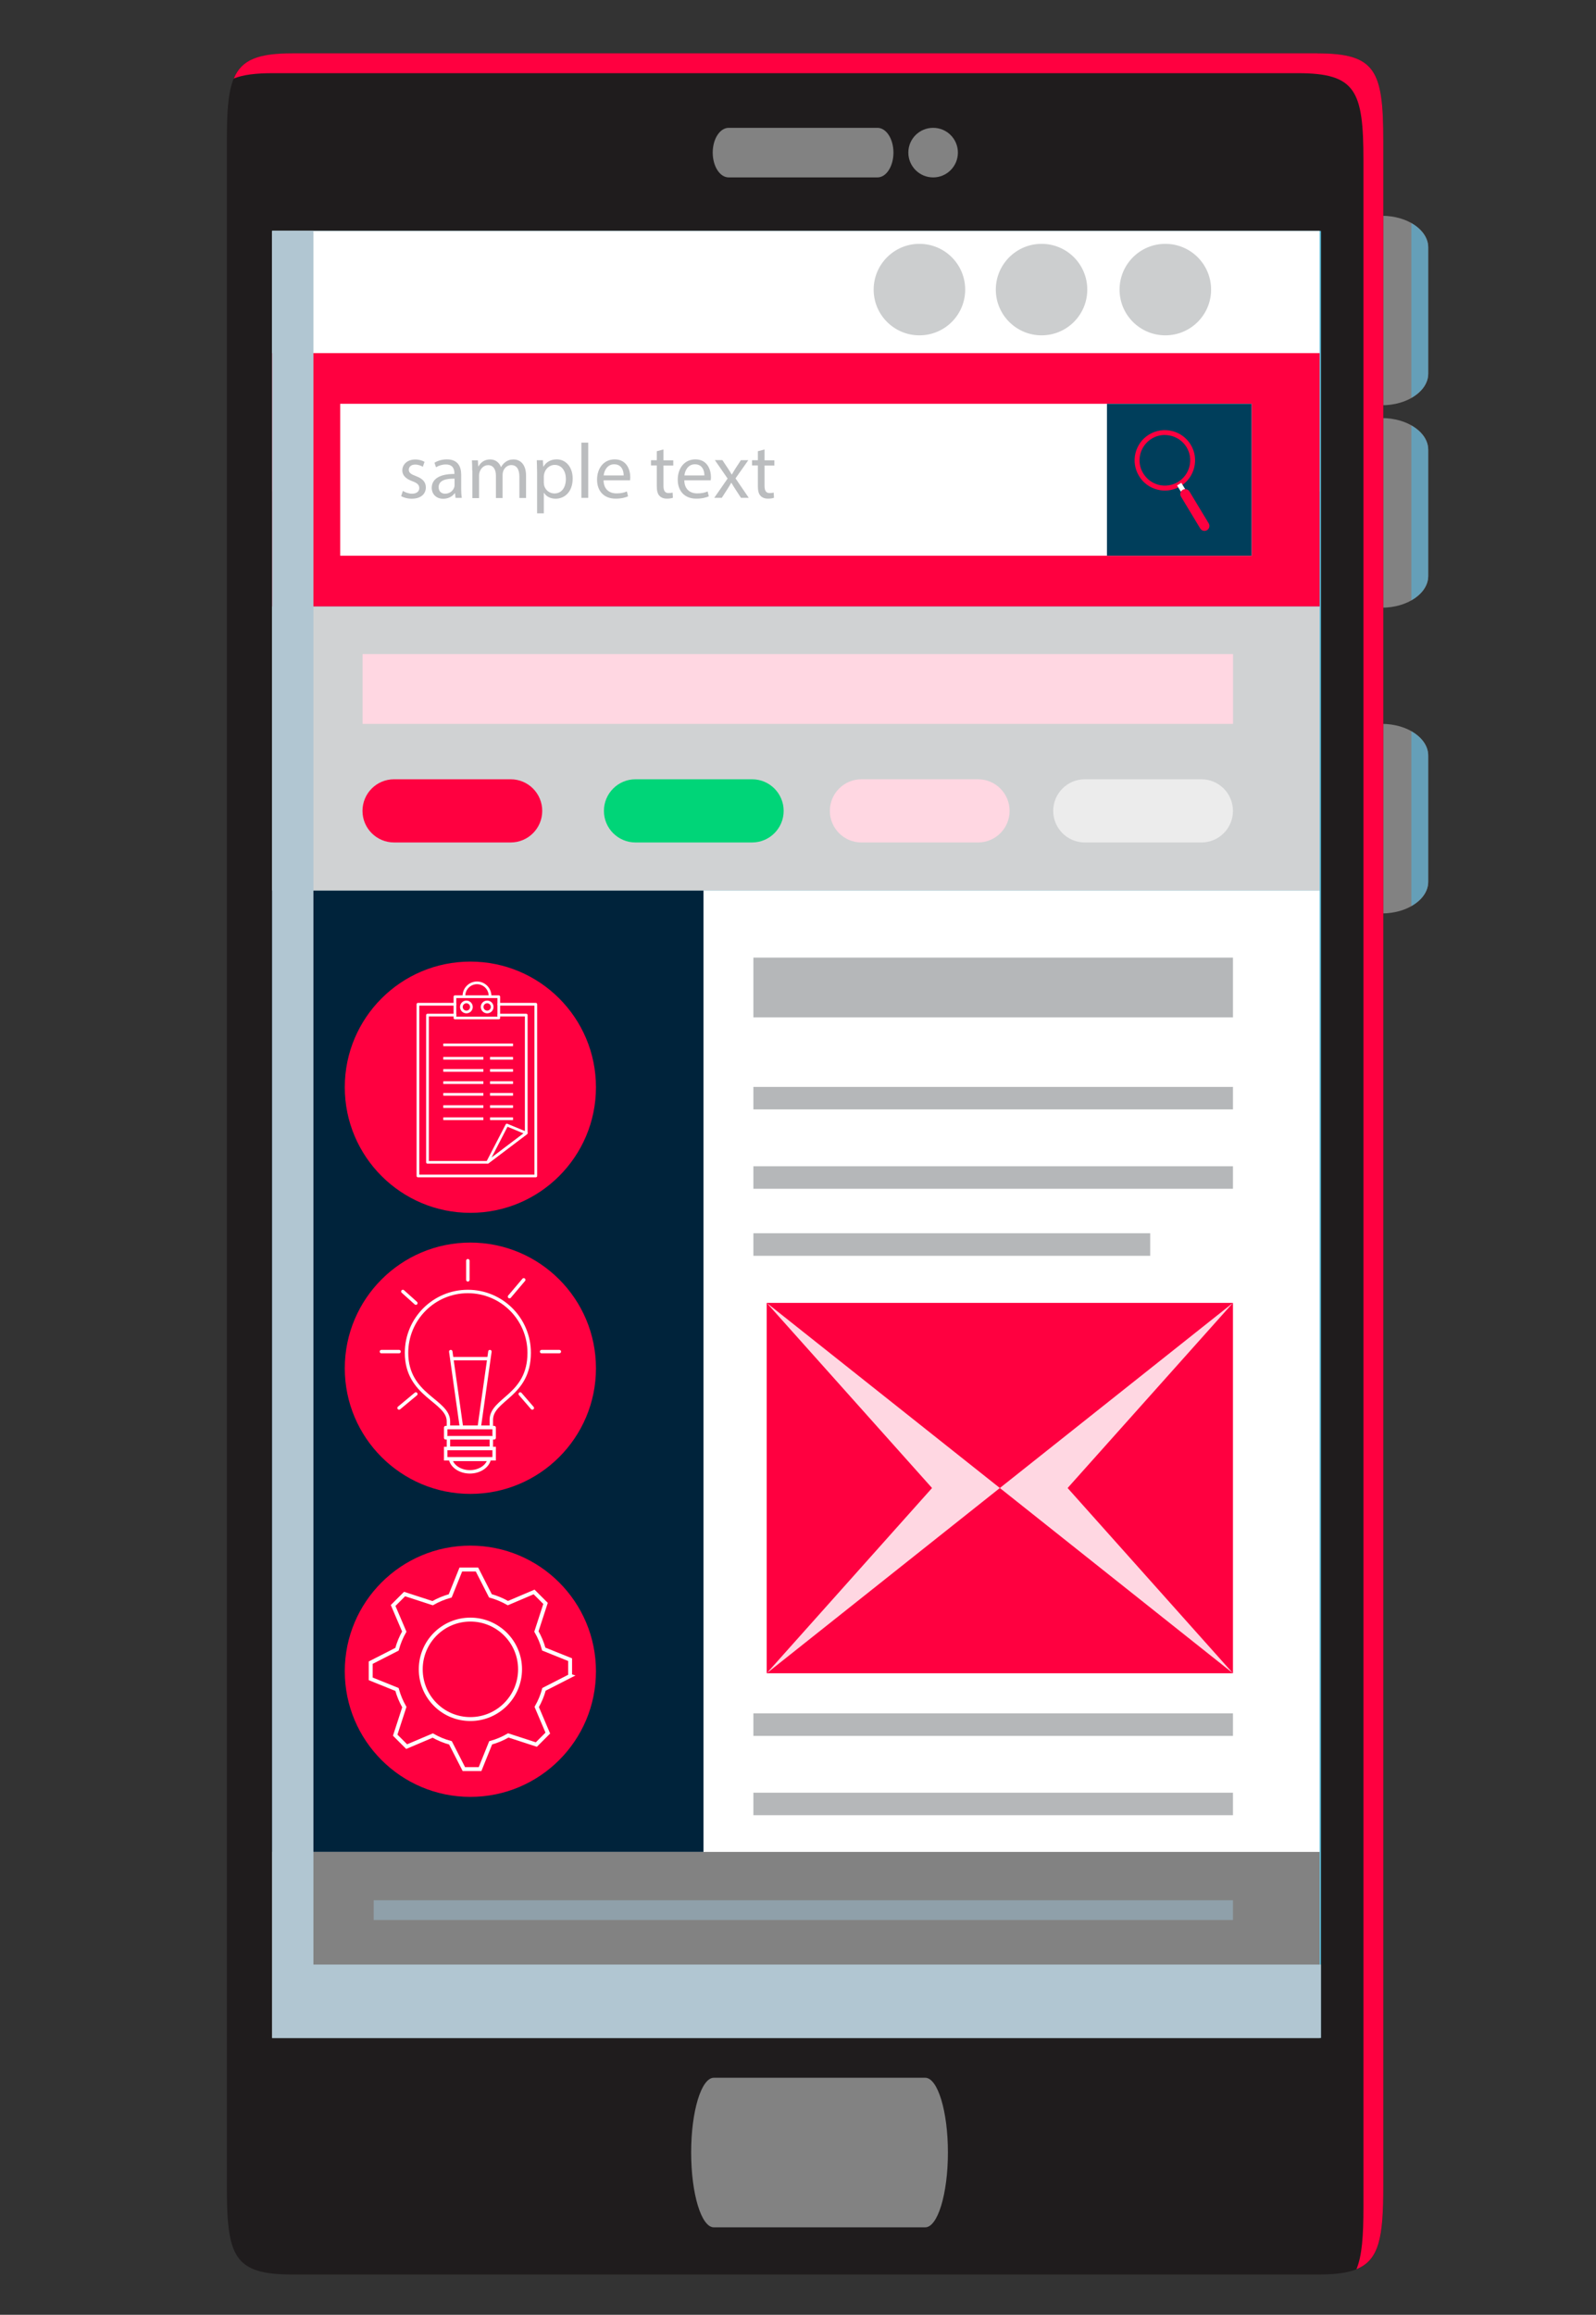 <svg xmlns="http://www.w3.org/2000/svg" width="260.52" height="377.72" viewBox="0 0 260.52 377.72"><rect x="0" y="0" width="260.52" height="377.72" fill="#333333" stroke="none"/><g style="isolation:isolate;"><g id="BACKGROUND"><g><path d="M233.13,60.97c0,2.85-3.39,5.16-7.58,5.16h0c-4.19,0-7.58-2.31-7.58-5.16v-20.6c0-2.86,3.39-5.16,7.58-5.16h0c4.19,0,7.58,2.31,7.58,5.16v20.6Z" style="fill:#828282;"></path><path d="M233.13,93.99c0,2.85-3.39,5.17-7.58,5.17h0c-4.19,0-7.58-2.31-7.58-5.17v-20.6c0-2.86,3.39-5.17,7.58-5.17h0c4.19,0,7.58,2.31,7.58,5.17v20.6Z" style="fill:#828282;"></path><path d="M233.13,143.89c0,2.85-3.39,5.16-7.58,5.16h0c-4.19,0-7.58-2.31-7.58-5.16v-20.6c0-2.85,3.39-5.17,7.58-5.17h0c4.19,0,7.58,2.32,7.58,5.17v20.6Z" style="fill:#828282;"></path><path d="M230.38,36.41v28.51c1.67-.95,2.75-2.35,2.75-3.95v-20.6c0-1.6-1.09-3.01-2.75-3.96Z" style="fill:#659fb8; mix-blend-mode:multiply;"></path><path d="M230.38,69.43v28.52c1.67-.95,2.75-2.36,2.75-3.96v-20.6c0-1.61-1.09-3.01-2.75-3.96Z" style="fill:#659fb8; mix-blend-mode:multiply;"></path><path d="M230.38,119.33v28.51c1.67-.95,2.75-2.36,2.75-3.95v-20.6c0-1.6-1.09-3.01-2.75-3.96Z" style="fill:#659fb8; mix-blend-mode:multiply;"></path><path d="M225.81,356.86c0,11.47-1.23,14.29-10.76,14.29H47.79c-9.53,0-10.76-2.81-10.76-14.29V22.99c0-11.48,1.23-14.28,10.76-14.28H215.05c9.53,0,10.76,2.8,10.76,14.28V356.86Z" style="fill:#1f1c1d;"></path><path d="M215.05,8.7H47.79c-5.6,0-8.32,.99-9.63,4.11,1.54-.62,3.6-.87,6.38-.87H211.8c9.52,0,10.76,2.81,10.76,14.28V360.11c0,4.73-.23,7.97-1.14,10.17,3.74-1.51,4.38-5.28,4.38-13.42V22.99c0-11.48-1.23-14.28-10.76-14.28Z" style="fill:#ff0040; mix-blend-mode:multiply;"></path><path d="M145.84,24.9c0,2.24-1.17,4.05-2.61,4.05h-24.28c-1.44,0-2.61-1.81-2.61-4.05h0c0-2.23,1.17-4.04,2.61-4.04h24.28c1.44,0,2.61,1.81,2.61,4.04h0Z" style="fill:#828282;"></path><path d="M154.73,351.23c0,6.75-1.66,12.22-3.71,12.22h-34.5c-2.04,0-3.7-5.47-3.7-12.22h0c0-6.73,1.66-12.19,3.7-12.19h34.5c2.05,0,3.71,5.46,3.71,12.19h0Z" style="fill:#828282;"></path><path d="M156.36,24.9c0,2.24-1.81,4.05-4.04,4.05s-4.05-1.81-4.05-4.05,1.81-4.04,4.05-4.04,4.04,1.81,4.04,4.04Z" style="fill:#828282;"></path><rect x="44.42" y="37.68" width="171.21" height="294.86" style="fill:#56b8d5;"></rect><g><rect x="44.42" y="145.3" width="170.99" height="187.24" style="fill:#fff;"></rect><rect x="44.42" y="145.3" width="70.41" height="156.89" style="fill:#00233b;"></rect><rect x="44.42" y="98.95" width="170.99" height="46.35" style="fill:#d0d2d3;"></rect><rect x="44.42" y="302.19" width="170.99" height="30.36" style="fill:#828282;"></rect><rect x="59.18" y="106.73" width="142.09" height="11.39" style="fill:#ffd7e2;"></rect><path d="M88.51,132.32c0,2.84-2.3,5.15-5.15,5.15h-19.04c-2.84,0-5.15-2.31-5.15-5.15h0c0-2.85,2.3-5.16,5.15-5.16h19.04c2.85,0,5.15,2.31,5.15,5.16h0Z" style="fill:#ff0040;"></path><path d="M127.92,132.32c0,2.84-2.31,5.15-5.15,5.15h-19.04c-2.84,0-5.15-2.31-5.15-5.15h0c0-2.85,2.31-5.16,5.15-5.16h19.04c2.84,0,5.15,2.31,5.15,5.16h0Z" style="fill:#00d578;"></path><path d="M164.8,132.32c0,2.84-2.31,5.15-5.15,5.15h-19.04c-2.84,0-5.15-2.31-5.15-5.15h0c0-2.85,2.31-5.16,5.15-5.16h19.04c2.84,0,5.15,2.31,5.15,5.16h0Z" style="fill:#ffd7e2;"></path><path d="M201.26,132.32c0,2.84-2.3,5.15-5.15,5.15h-19.04c-2.84,0-5.15-2.31-5.15-5.15h0c0-2.85,2.31-5.16,5.15-5.16h19.04c2.84,0,5.15,2.31,5.15,5.16h0Z" style="fill:#ececec;"></path><g><path d="M97.28,272.71c0,11.32-9.18,20.5-20.5,20.5s-20.5-9.18-20.5-20.5,9.18-20.5,20.5-20.5,20.5,9.18,20.5,20.5Z" style="fill:#ff0040;"></path><g><path d="M84.89,272.39c0,4.48-3.63,8.12-8.11,8.12s-8.1-3.63-8.1-8.12,3.63-8.11,8.1-8.11,8.11,3.63,8.11,8.11Z" style="fill:none; stroke:#fff; stroke-linecap:round; stroke-miterlimit:10; stroke-width:.64px;"></path><path d="M93.06,273.46v-2.64l-4.3-1.73c-.28-1.02-.68-1.97-1.2-2.87l1.49-4.58-1.87-1.87-4.27,1.82c-.89-.5-1.85-.91-2.86-1.19l-2.19-4.29h-2.64l-1.73,4.3c-1.01,.28-1.97,.68-2.87,1.19l-4.58-1.49-1.87,1.87,1.82,4.26c-.51,.89-.91,1.86-1.19,2.88l-4.29,2.19v2.64l4.29,1.73c.28,1.02,.69,1.99,1.2,2.88l-1.49,4.58,1.87,1.87,4.26-1.81c.9,.51,1.86,.92,2.89,1.19l2.19,4.29h2.64l1.73-4.29c1.02-.28,1.99-.69,2.88-1.21l4.58,1.49,1.87-1.87-1.81-4.26c.51-.9,.92-1.86,1.19-2.88l4.29-2.19Z" style="fill:none; stroke:#fff; stroke-linecap:round; stroke-miterlimit:10; stroke-width:.64px;"></path></g></g><g><path d="M97.28,223.27c0,11.32-9.18,20.5-20.5,20.5s-20.5-9.18-20.5-20.5,9.18-20.51,20.5-20.51,20.5,9.18,20.5,20.51Z" style="fill:#ff0040;"></path><g><path d="M76.37,210.74c-5.53,0-10.01,4.48-10.01,10.01,0,7.05,6.84,7.76,6.84,11.19v.95h7v-1.19c0-3.44,6.18-3.9,6.18-10.95,0-5.53-4.48-10.01-10.01-10.01Z" style="fill:none; stroke:#fff; stroke-linecap:round; stroke-linejoin:round; stroke-width:.56px;"></path><path d="M73.55,238.14c.27,1.15,1.58,2.03,3.15,2.03s2.88-.88,3.15-2.03h-6.3Z" style="fill:none; stroke:#fff; stroke-miterlimit:10; stroke-width:.56px;"></path><rect x="73.2" y="234.61" width="7" height="1.7" style="fill:none; stroke:#fff; stroke-linecap:round; stroke-linejoin:round; stroke-width:.56px;"></rect><rect x="72.75" y="236.36" width="7.91" height="1.68" style="fill:none; stroke:#fff; stroke-miterlimit:10; stroke-width:.56px;"></rect><rect x="72.75" y="232.95" width="7.91" height="1.67" style="fill:none; stroke:#fff; stroke-linecap:round; stroke-linejoin:round; stroke-width:.56px;"></rect><line x1="76.37" y1="208.84" x2="76.37" y2="205.72" style="fill:none; stroke:#fff; stroke-linecap:round; stroke-linejoin:round; stroke-width:.56px;"></line><line x1="88.41" y1="220.55" x2="91.3" y2="220.55" style="fill:none; stroke:#fff; stroke-linecap:round; stroke-linejoin:round; stroke-width:.56px;"></line><line x1="62.26" y1="220.55" x2="65.14" y2="220.55" style="fill:none; stroke:#fff; stroke-linecap:round; stroke-linejoin:round; stroke-width:.56px;"></line><line x1="83.17" y1="211.58" x2="85.49" y2="208.84" style="fill:none; stroke:#fff; stroke-linecap:round; stroke-linejoin:round; stroke-width:.56px;"></line><line x1="67.88" y1="227.47" x2="65.14" y2="229.75" style="fill:none; stroke:#fff; stroke-linecap:round; stroke-linejoin:round; stroke-width:.56px;"></line><line x1="67.88" y1="212.64" x2="65.76" y2="210.74" style="fill:none; stroke:#fff; stroke-linecap:round; stroke-linejoin:round; stroke-width:.56px;"></line><line x1="84.92" y1="227.47" x2="86.89" y2="229.75" style="fill:none; stroke:#fff; stroke-linecap:round; stroke-linejoin:round; stroke-width:.56px;"></line><line x1="75.33" y1="232.95" x2="73.58" y2="220.55" style="fill:none; stroke:#fff; stroke-linecap:round; stroke-linejoin:round; stroke-width:.56px;"></line><line x1="78.22" y1="232.95" x2="79.97" y2="220.55" style="fill:none; stroke:#fff; stroke-linecap:round; stroke-linejoin:round; stroke-width:.56px;"></line><line x1="73.75" y1="221.7" x2="79.73" y2="221.7" style="fill:none; stroke:#fff; stroke-linecap:round; stroke-linejoin:round; stroke-width:.56px;"></line></g></g><g><path d="M97.28,177.41c0,11.32-9.18,20.5-20.5,20.5s-20.5-9.18-20.5-20.5,9.18-20.5,20.5-20.5,20.5,9.18,20.5,20.5Z" style="fill:#ff0040;"></path><g><path d="M75.73,162.51c0-1.18,.96-2.13,2.13-2.13s2.13,.95,2.13,2.13" style="fill:none; stroke:#fff; stroke-linecap:round; stroke-linejoin:round; stroke-width:.44px;"></path><polyline points="81.42 163.87 87.46 163.87 87.46 191.89 68.22 191.89 68.22 163.87 74.26 163.87" style="fill:none; stroke:#fff; stroke-linecap:round; stroke-linejoin:round; stroke-width:.44px;"></polyline><polyline points="81.42 165.64 85.9 165.64 85.9 184.89 79.59 189.66 69.78 189.66 69.78 165.64 74.26 165.64" style="fill:none; stroke:#fff; stroke-linecap:round; stroke-linejoin:round; stroke-width:.44px;"></polyline><polygon points="85.9 184.89 79.59 189.66 82.74 183.58 85.9 184.89" style="fill:none; stroke:#fff; stroke-linecap:round; stroke-linejoin:round; stroke-width:.44px;"></polygon><rect x="74.26" y="162.64" width="7.16" height="3.47" style="fill:none; stroke:#fff; stroke-linecap:round; stroke-linejoin:round; stroke-width:.44px;"></rect><path d="M76.95,164.31c0,.46-.36,.82-.82,.82s-.82-.37-.82-.82,.37-.82,.82-.82,.82,.37,.82,.82Z" style="fill:none; stroke:#fff; stroke-linecap:round; stroke-linejoin:round; stroke-width:.44px;"></path><path d="M80.34,164.31c0,.46-.37,.82-.82,.82s-.82-.37-.82-.82,.36-.82,.82-.82,.82,.37,.82,.82Z" style="fill:none; stroke:#fff; stroke-linecap:round; stroke-linejoin:round; stroke-width:.44px;"></path><g><line x1="72.36" y1="170.5" x2="83.74" y2="170.5" style="fill:none; stroke:#fff; stroke-miterlimit:10; stroke-width:.44px;"></line><line x1="72.36" y1="172.69" x2="78.9" y2="172.69" style="fill:none; stroke:#fff; stroke-miterlimit:10; stroke-width:.44px;"></line><line x1="79.99" y1="172.69" x2="83.74" y2="172.69" style="fill:none; stroke:#fff; stroke-miterlimit:10; stroke-width:.44px;"></line><line x1="72.36" y1="174.67" x2="78.9" y2="174.67" style="fill:none; stroke:#fff; stroke-miterlimit:10; stroke-width:.44px;"></line><line x1="79.99" y1="174.67" x2="83.74" y2="174.67" style="fill:none; stroke:#fff; stroke-miterlimit:10; stroke-width:.44px;"></line><line x1="72.36" y1="176.66" x2="78.9" y2="176.66" style="fill:none; stroke:#fff; stroke-miterlimit:10; stroke-width:.44px;"></line><line x1="79.99" y1="176.66" x2="83.74" y2="176.66" style="fill:none; stroke:#fff; stroke-miterlimit:10; stroke-width:.44px;"></line><line x1="72.36" y1="178.57" x2="78.9" y2="178.57" style="fill:none; stroke:#fff; stroke-miterlimit:10; stroke-width:.44px;"></line><line x1="79.99" y1="178.57" x2="83.74" y2="178.57" style="fill:none; stroke:#fff; stroke-miterlimit:10; stroke-width:.44px;"></line><line x1="72.36" y1="180.57" x2="78.9" y2="180.57" style="fill:none; stroke:#fff; stroke-miterlimit:10; stroke-width:.44px;"></line><line x1="79.99" y1="180.57" x2="83.74" y2="180.57" style="fill:none; stroke:#fff; stroke-miterlimit:10; stroke-width:.44px;"></line><line x1="72.36" y1="182.55" x2="78.9" y2="182.55" style="fill:none; stroke:#fff; stroke-miterlimit:10; stroke-width:.44px;"></line><line x1="79.99" y1="182.55" x2="83.74" y2="182.55" style="fill:none; stroke:#fff; stroke-miterlimit:10; stroke-width:.44px;"></line></g></g></g><rect x="122.98" y="156.26" width="78.28" height="9.75" style="fill:#b5b7b9;"></rect><rect x="122.98" y="177.36" width="78.28" height="3.67" style="fill:#b5b7b9;"></rect><rect x="122.98" y="190.31" width="78.28" height="3.67" style="fill:#b5b7b9;"></rect><rect x="122.98" y="201.24" width="64.77" height="3.68" style="fill:#b5b7b9;"></rect><rect x="122.98" y="279.58" width="78.28" height="3.68" style="fill:#b5b7b9;"></rect><rect x="122.98" y="292.53" width="78.28" height="3.67" style="fill:#b5b7b9;"></rect><g><rect x="125.15" y="212.6" width="76.11" height="60.44" style="fill:#ff0040;"></rect><polygon points="163.21 242.81 125.15 273.04 152.14 242.81 125.15 212.6 163.21 242.81" style="fill:#ffd7e2;"></polygon><polygon points="163.21 242.81 201.26 273.04 174.27 242.81 201.26 212.6 163.21 242.81" style="fill:#ffd7e2;"></polygon></g><rect x="61" y="310.08" width="140.26" height="3.22" style="fill:#8fa0aa; mix-blend-mode:multiply;"></rect><rect x="74.51" y="321.43" width="113.24" height="3.22" style="fill:#8fa0aa; mix-blend-mode:multiply;"></rect><rect x="44.42" y="37.68" width="170.99" height="42.53" style="fill:#fff;"></rect><rect x="44.42" y="57.62" width="170.99" height="41.33" style="fill:#ff0040;"></rect><path d="M177.48,47.26c0,4.12-3.34,7.46-7.46,7.46s-7.47-3.34-7.47-7.46,3.34-7.47,7.47-7.47,7.46,3.34,7.46,7.47Z" style="fill:#cccecf;"></path><path d="M197.69,47.26c0,4.12-3.34,7.46-7.47,7.46s-7.47-3.34-7.47-7.46,3.34-7.47,7.47-7.47,7.47,3.34,7.47,7.47Z" style="fill:#cccecf;"></path><path d="M157.55,47.26c0,4.12-3.34,7.46-7.47,7.46s-7.47-3.34-7.47-7.46,3.34-7.47,7.47-7.47,7.47,3.34,7.47,7.47Z" style="fill:#cccecf;"></path><g><rect x="55.53" y="65.89" width="148.77" height="24.79" style="fill:#fff;"></rect><rect x="180.69" y="65.89" width="23.61" height="24.79" style="fill:#003e5b;"></rect><g><path d="M65.78,80.11c.33,.22,.92,.45,1.47,.45,.81,0,1.19-.41,1.19-.91,0-.53-.32-.83-1.14-1.13-1.1-.39-1.63-1-1.63-1.74,0-.99,.8-1.8,2.12-1.8,.62,0,1.17,.18,1.51,.38l-.28,.81c-.24-.15-.68-.36-1.26-.36-.66,0-1.03,.38-1.03,.84,0,.51,.37,.74,1.17,1.04,1.07,.41,1.61,.94,1.61,1.85,0,1.08-.84,1.84-2.3,1.84-.67,0-1.3-.17-1.73-.42l.28-.85Z" style="fill:#bbbdbf;"></path><path d="M74.36,81.25l-.09-.77h-.04c-.34,.48-1,.91-1.88,.91-1.24,0-1.88-.88-1.88-1.76,0-1.49,1.32-2.3,3.7-2.29v-.13c0-.51-.14-1.42-1.4-1.42-.57,0-1.17,.18-1.6,.46l-.25-.74c.51-.33,1.24-.55,2.02-.55,1.88,0,2.34,1.28,2.34,2.51v2.3c0,.53,.03,1.05,.1,1.47h-1.02Zm-.16-3.14c-1.22-.03-2.6,.19-2.6,1.38,0,.72,.48,1.07,1.05,1.07,.8,0,1.31-.51,1.49-1.03,.04-.11,.06-.24,.06-.35v-1.07Z" style="fill:#bbbdbf;"></path><path d="M77.08,76.77c0-.64-.01-1.16-.05-1.66h.98l.05,.99h.04c.34-.58,.91-1.13,1.93-1.13,.84,0,1.47,.51,1.74,1.23h.03c.19-.34,.43-.61,.69-.8,.37-.28,.78-.43,1.36-.43,.81,0,2.02,.53,2.02,2.67v3.62h-1.09v-3.48c0-1.18-.43-1.89-1.33-1.89-.64,0-1.13,.47-1.32,1.02-.05,.15-.09,.36-.09,.56v3.8h-1.09v-3.68c0-.98-.43-1.69-1.28-1.69-.7,0-1.2,.56-1.38,1.12-.06,.16-.09,.35-.09,.55v3.71h-1.09v-4.48Z" style="fill:#bbbdbf;"></path><path d="M87.67,77.11c0-.79-.03-1.42-.05-2.01h1l.05,1.05h.03c.46-.75,1.18-1.19,2.18-1.19,1.49,0,2.6,1.26,2.6,3.12,0,2.21-1.34,3.3-2.79,3.3-.81,0-1.52-.35-1.89-.96h-.03v3.34h-1.1v-6.65Zm1.1,1.64c0,.17,.03,.32,.05,.46,.2,.77,.88,1.31,1.68,1.31,1.18,0,1.87-.97,1.87-2.38,0-1.23-.65-2.28-1.83-2.28-.76,0-1.47,.55-1.69,1.38-.04,.14-.08,.3-.08,.46v1.05Z" style="fill:#bbbdbf;"></path><path d="M94.9,72.23h1.12v9.01h-1.12v-9.01Z" style="fill:#bbbdbf;"></path><path d="M98.52,78.38c.03,1.51,.99,2.13,2.11,2.13,.8,0,1.28-.14,1.7-.32l.19,.8c-.39,.18-1.07,.38-2.04,.38-1.89,0-3.02-1.24-3.02-3.1s1.09-3.31,2.88-3.31c2.01,0,2.54,1.77,2.54,2.9,0,.23-.03,.41-.04,.52h-4.32Zm3.28-.8c.01-.71-.29-1.82-1.55-1.82-1.13,0-1.63,1.04-1.71,1.82h3.26Z" style="fill:#bbbdbf;"></path><path d="M108.3,73.34v1.77h1.6v.85h-1.6v3.31c0,.76,.21,1.19,.84,1.19,.29,0,.51-.04,.65-.08l.05,.84c-.22,.09-.56,.15-.99,.15-.52,0-.94-.17-1.21-.47-.32-.33-.43-.88-.43-1.6v-3.35h-.95v-.85h.95v-1.47l1.09-.29Z" style="fill:#bbbdbf;"></path><path d="M111.7,78.38c.03,1.51,.99,2.13,2.11,2.13,.8,0,1.28-.14,1.7-.32l.19,.8c-.4,.18-1.07,.38-2.05,.38-1.89,0-3.02-1.24-3.02-3.1s1.09-3.31,2.88-3.31c2.01,0,2.54,1.77,2.54,2.9,0,.23-.03,.41-.04,.52h-4.32Zm3.28-.8c.01-.71-.29-1.82-1.55-1.82-1.13,0-1.63,1.04-1.71,1.82h3.26Z" style="fill:#bbbdbf;"></path><path d="M117.93,75.1l.88,1.32c.23,.34,.42,.66,.62,1h.04c.2-.37,.41-.69,.61-1.02l.86-1.31h1.21l-2.09,2.97,2.16,3.17h-1.27l-.9-1.38c-.24-.36-.44-.7-.66-1.07h-.03c-.2,.37-.42,.7-.65,1.07l-.89,1.38h-1.23l2.18-3.14-2.08-3.01h1.24Z" style="fill:#bbbdbf;"></path><path d="M124.8,73.34v1.77h1.6v.85h-1.6v3.31c0,.76,.21,1.19,.84,1.19,.29,0,.51-.04,.65-.08l.05,.84c-.22,.09-.56,.15-.99,.15-.52,0-.94-.17-1.21-.47-.32-.33-.43-.88-.43-1.6v-3.35h-.95v-.85h.95v-1.47l1.09-.29Z" style="fill:#bbbdbf;"></path></g><g><path d="M190.15,80.05c-.4,0-.8-.05-1.2-.15-1.28-.32-2.36-1.11-3.03-2.24-.68-1.13-.89-2.45-.57-3.73,.32-1.28,1.11-2.36,2.24-3.04,2.33-1.4,5.37-.65,6.78,1.68h0c.68,1.13,.88,2.45,.56,3.73s-1.11,2.36-2.24,3.04c-.78,.47-1.66,.71-2.54,.71Zm-.02-9.07c-.72,0-1.46,.19-2.12,.59-.94,.57-1.61,1.48-1.88,2.55-.26,1.07-.1,2.18,.48,3.12,.57,.94,1.47,1.61,2.54,1.88s2.18,.1,3.13-.47c.94-.57,1.61-1.47,1.88-2.55,.26-1.07,.1-2.18-.47-3.12-.78-1.28-2.15-1.99-3.55-1.99Z" style="fill:#ff0040;"></path><line x1="192.48" y1="79" x2="193.22" y2="80.2" style="fill:none; stroke:#fff; stroke-miterlimit:10; stroke-width:.81px;"></line><path d="M196.61,86.63c-.27,0-.54-.14-.69-.39l-3.14-5.2c-.23-.38-.11-.88,.27-1.11,.38-.23,.88-.11,1.11,.27l3.14,5.2c.23,.38,.11,.88-.27,1.11-.13,.08-.27,.12-.42,.12Z" style="fill:#ff0040;"></path></g></g></g><polygon points="51.16 320.57 51.16 37.68 44.42 37.68 44.42 332.55 215.62 332.55 215.62 320.57 51.16 320.57" style="fill:#b1c6d2; mix-blend-mode:multiply;"></polygon></g></g></g></svg>